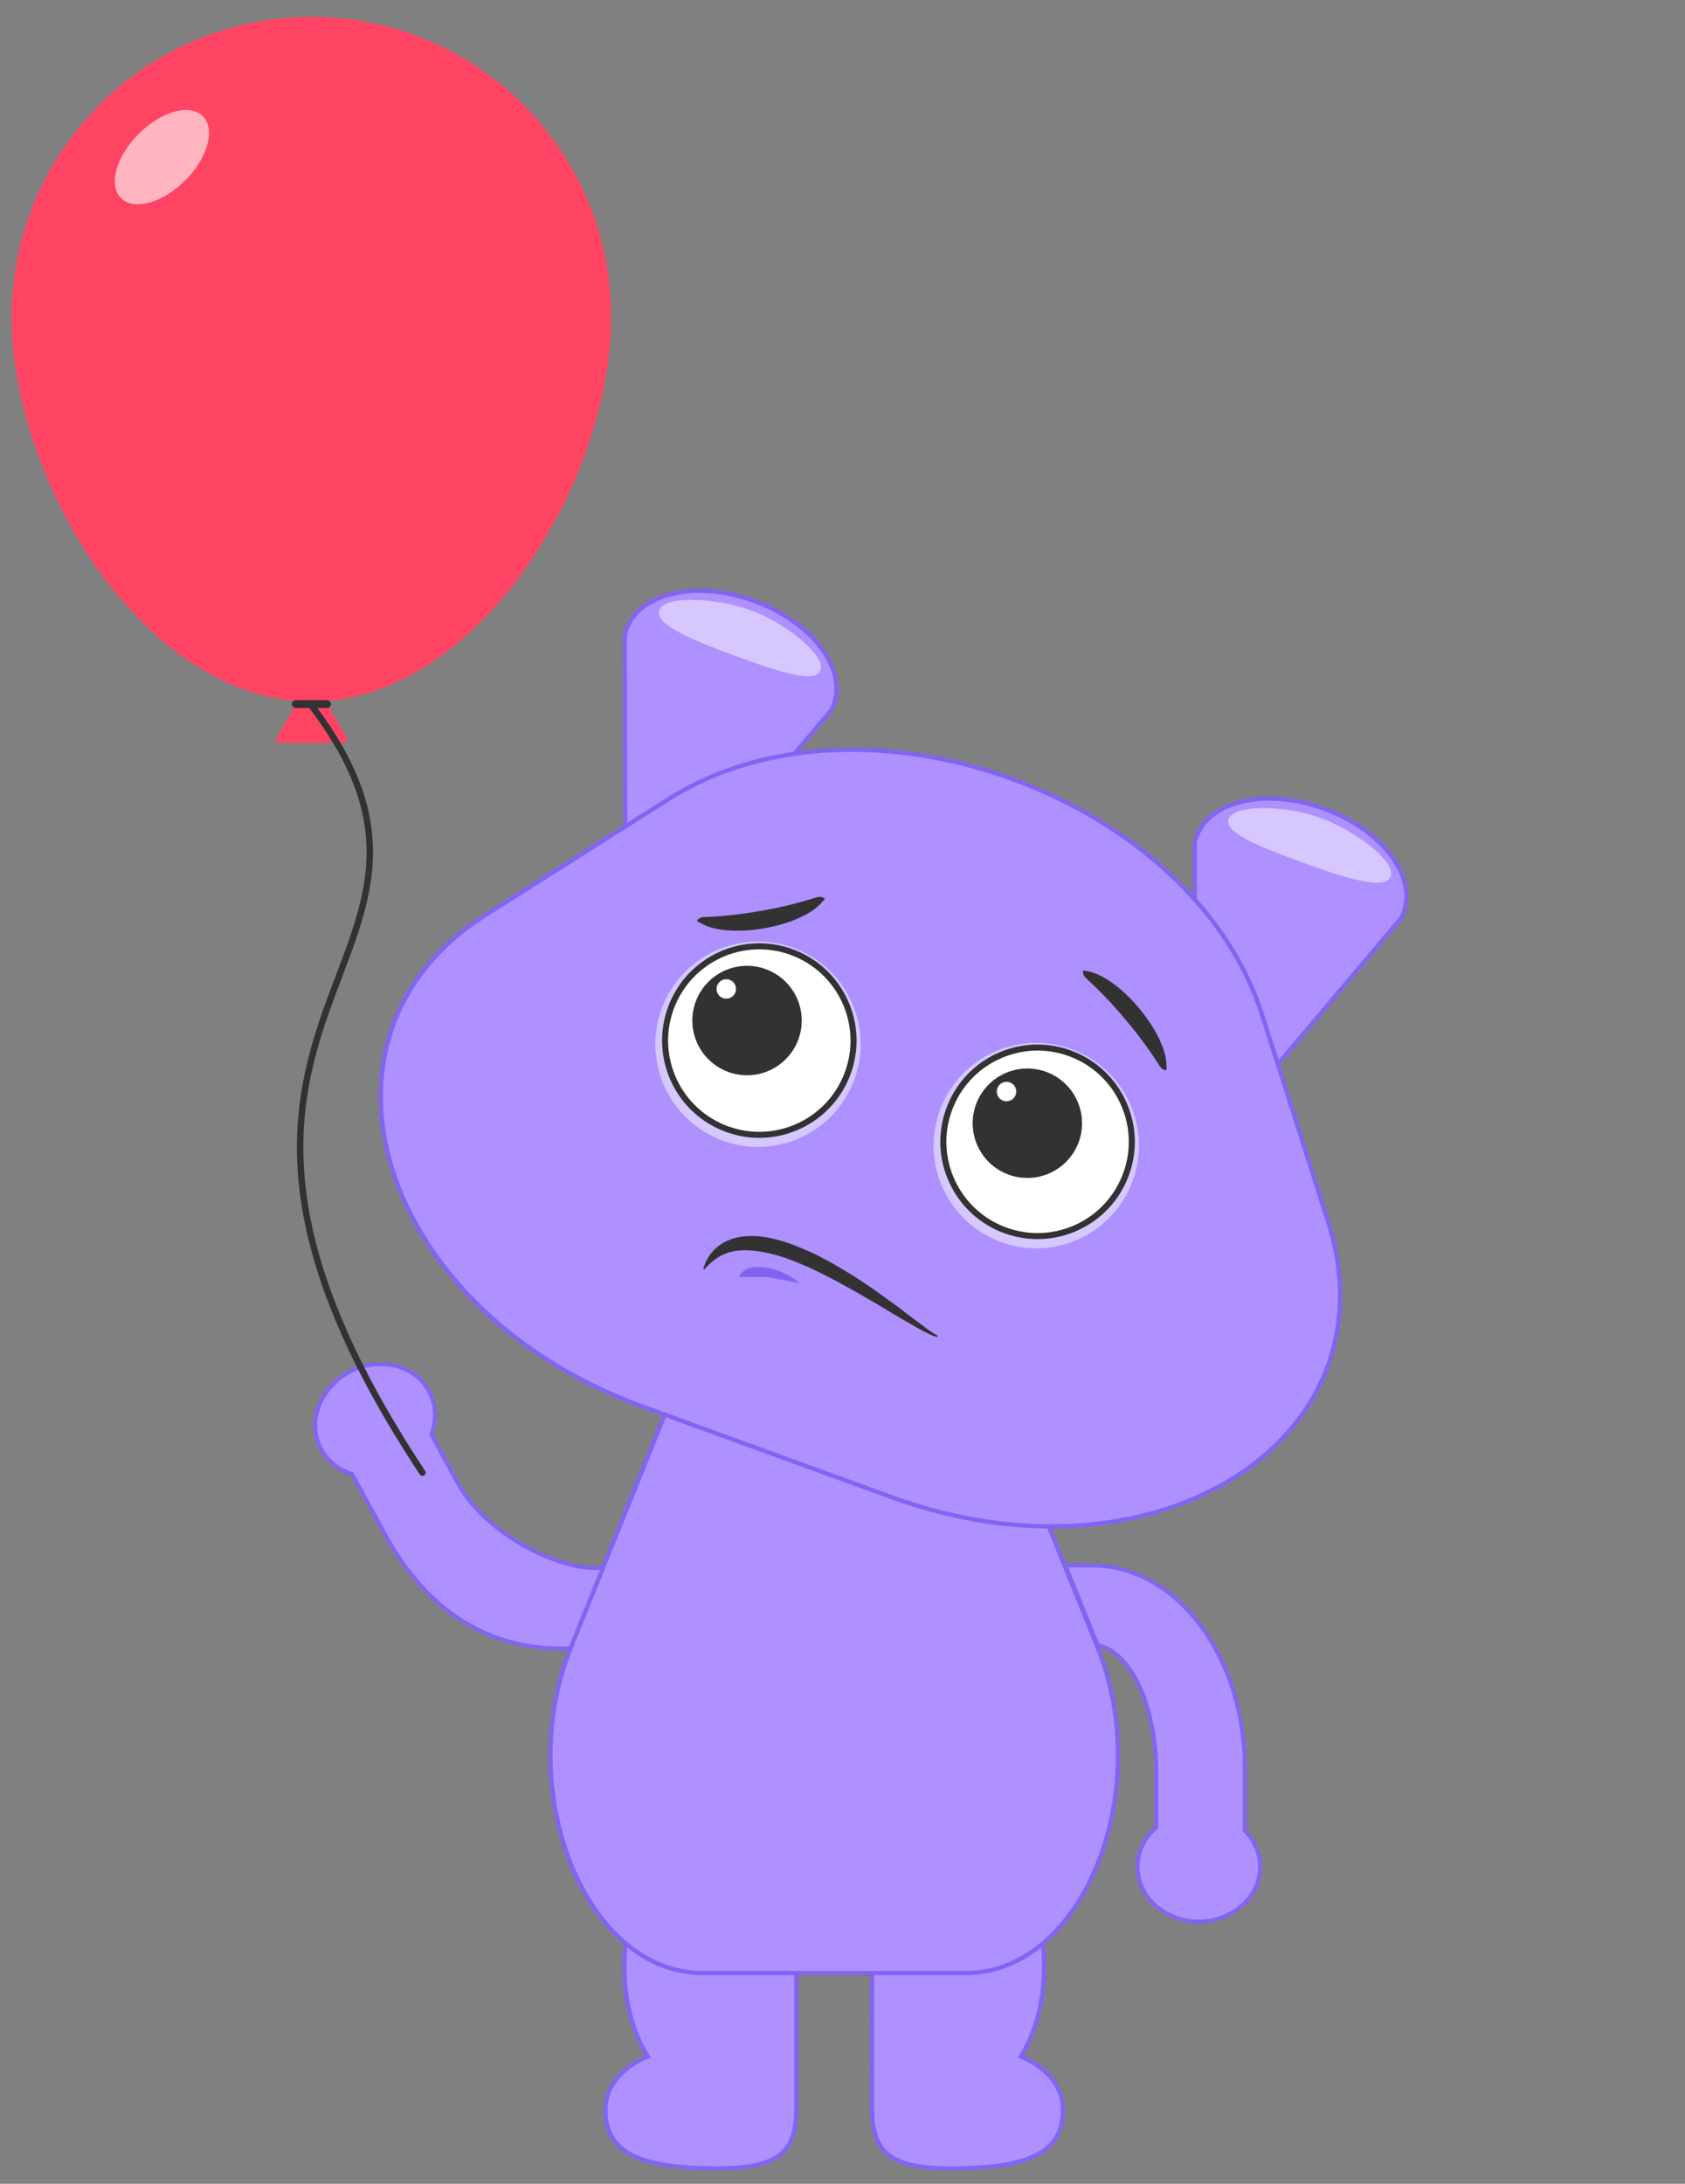 <svg xmlns="http://www.w3.org/2000/svg" viewBox="0 0 1100 1425"><rect x="0" y="0" width="1100" height="1425" fill="#808080" stroke="none"/><title>Skeptical Mozi__Purple + Balloon</title><g id="Artboard_2___Balloon" data-name="Artboard 2__+ Balloon"><path d="M695.5,1021.4l21.1,52.3c21.4,3.8,38.2,39.5,38.2,82.8v36a33.9,33.9,0,0,0-12.2,25.7c0,10.1,4.7,19.2,12.2,25.7a43.2,43.2,0,0,0,57.8-2.1,32.9,32.9,0,0,0,0-47.2v-41.1c0-72.9-44.7-132-99.8-132Z" fill="#af90ff" stroke="#8264f2" stroke-miterlimit="10" stroke-width="2.6"/><path d="M519.9,1377.7c-.8,26.6-10.9,37.7-54.4,37.3-47.2-.5-71.3-9.8-70.2-39.9.5-13.9,11-26.2,27.5-33.2-9.4-14.9-14.9-34.7-15.2-56.6-.5-50.4,20.8-83.7,65.3-84.1,33.2,1.4,46.2,8.8,46.5,40.5C520.1,1257.1,519.9,1377.7,519.9,1377.7Z" fill="#af90ff" stroke="#8264f2" stroke-miterlimit="10" stroke-width="2.78"/><path d="M569.3,1377.7c.8,26.6,10.9,37.7,54.4,37.3,47.2-.5,71.3-9.8,70.2-39.9-.5-13.9-11-26.2-27.5-33.2,9.4-14.9,14.9-34.7,15.2-56.6.5-50.4-20.8-83.7-65.3-84.1-33.2,1.4-46.2,8.8-46.5,40.5C569.1,1257.1,569.3,1377.7,569.3,1377.7Z" fill="#af90ff" stroke="#8264f2" stroke-miterlimit="10" stroke-width="2.78"/><path d="M630.5,861.9l85.9,212.8c38.2,94.6-9.5,212.8-85.9,212.8H458.7c-76.4,0-124.1-118.2-85.9-212.8l85.9-212.8C496.9,767.3,592.3,767.3,630.5,861.9Z" fill="#af90ff" stroke="#8264f2" stroke-miterlimit="10" stroke-width="2.78"/><path d="M393.7,1022.8l-21,51.9-.4.9c-39.8,1.6-88.7-12.7-122.8-77.7l-19.7-36.1a32.9,32.9,0,0,1-22.6-41.4A43.2,43.2,0,0,1,257,891c9.7,2.1,18.2,7.8,23,16.7a33.9,33.9,0,0,1,1.6,28.4l17.2,31.6C318.6,1003.8,370.9,1026.6,393.7,1022.8Z" fill="#af90ff" stroke="#8264f2" stroke-miterlimit="10" stroke-width="2.6"/><path d="M409,410.5a29.1,29.1,0,0,0-1,3.2l-.2.8v12.9l.6,195,125.8-149,8.4-9.9.4-.8a29.1,29.1,0,0,0,1.3-3.1c8.6-23.7-14.7-53.9-52.1-67.5S417.6,386.8,409,410.5Z" fill="#af90ff" stroke="#8264f2" stroke-miterlimit="10" stroke-width="2.78"/><path d="M431.5,398.5c-3.1,8.4,24.3,19.5,47.9,28.1s52.2,18.8,55.2,10.4-21.3-29.1-44.9-37.7S434.5,390.2,431.5,398.5Z" fill="#d6c7ff" stroke="#d6c7ff" stroke-linecap="round" stroke-linejoin="round" stroke-width="2.23"/><path d="M916.4,595.2a29.1,29.1,0,0,1-1.3,3.1l-.4.8-8.4,9.9-125.8,149-.6-195V550l.2-.8a29.1,29.1,0,0,1,1-3.2c8.6-23.7,45.9-31.9,83.3-18.3S925,571.5,916.4,595.2Z" fill="#af90ff" stroke="#8264f2" stroke-miterlimit="10" stroke-width="2.78"/><path d="M906.8,571.6c-3.1,8.4-31.1-.7-54.7-9.3s-52.1-19.1-49-27.5,35-8.6,58.6,0S909.9,563.2,906.8,571.6Z" fill="#d6c7ff" stroke="#d6c7ff" stroke-linecap="round" stroke-linejoin="round" stroke-width="2.23"/><path d="M788.5,554v0Z" fill="#af90ff"/><path d="M543,462.9l-.4.8.6-.7Z" fill="#af90ff"/><path d="M407.8,413.7v.9l.2-.8Z" fill="#af90ff"/><path d="M436.7,521.3,317.2,596.9c-126.6,80-69.7,258.4,102.4,321L582.1,977c172.1,62.6,330.3-37.4,284.8-180.1l-43-134.7C778.4,519.6,563.3,441.3,436.7,521.3Z" fill="#af90ff" stroke="#8264f2" stroke-miterlimit="10" stroke-width="2.78"/><circle cx="494.8" cy="681.4" r="64.9" transform="translate(-314.7 913.3) rotate(-70)" fill="#7fccff" stroke="#7fccff" stroke-linecap="round" stroke-linejoin="round" stroke-width="4.16"/><circle cx="495.7" cy="679" r="61.5" transform="translate(-311.9 912.6) rotate(-70)" fill="#fff" stroke="#323232" stroke-linecap="round" stroke-linejoin="round" stroke-width="3.94"/><circle cx="676.5" cy="747.5" r="64.9" transform="translate(-257.3 1127.6) rotate(-70)" fill="#7fccff" stroke="#7fccff" stroke-linecap="round" stroke-linejoin="round" stroke-width="4.16"/><circle cx="677.4" cy="745.1" r="61.5" transform="translate(-254.5 1126.8) rotate(-70)" fill="#fff" stroke="#323232" stroke-linecap="round" stroke-linejoin="round" stroke-width="3.94"/><path d="M484,711.1a34.2,34.2,0,1,0-20.4-43.8A34.2,34.2,0,0,0,484,711.1Z" fill="#323232" stroke="#323232" stroke-linecap="round" stroke-linejoin="round" stroke-width="3"/><circle cx="469.5" cy="687.2" r="3.2" transform="translate(-336.8 893.3) rotate(-70)" fill="#fff" stroke="#c1c1c1" stroke-miterlimit="10" stroke-width="0.14"/><circle cx="521.9" cy="670.8" r="6.3" transform="translate(-287 931.8) rotate(-70)" fill="#fff" stroke="#c1c1c1" stroke-miterlimit="10" stroke-width="0.28"/><path d="M666.6,777.5a34.2,34.2,0,1,0-20.4-43.8A34.2,34.2,0,0,0,666.6,777.5Z" fill="#323232" stroke="#323232" stroke-linecap="round" stroke-linejoin="round" stroke-width="3"/><circle cx="652.1" cy="753.6" r="3.2" transform="translate(-279.1 1108.6) rotate(-70)" fill="#fff" stroke="#c1c1c1" stroke-miterlimit="10" stroke-width="0.14"/><circle cx="704.4" cy="737.2" r="6.3" transform="translate(-229.3 1147) rotate(-70)" fill="#fff" stroke="#c1c1c1" stroke-miterlimit="10" stroke-width="0.28"/><circle cx="494.8" cy="681.4" r="64.9" transform="translate(-314.7 913.3) rotate(-70)" fill="#d6c7ff" stroke="#d6c7ff" stroke-linecap="round" stroke-linejoin="round" stroke-width="4.16"/><circle cx="495.7" cy="679" r="61.5" transform="translate(-311.9 912.6) rotate(-70)" fill="#fff" stroke="#323232" stroke-linecap="round" stroke-linejoin="round" stroke-width="3.94"/><circle cx="676.5" cy="747.5" r="64.9" transform="translate(-257.3 1127.6) rotate(-70)" fill="#d6c7ff" stroke="#d6c7ff" stroke-linecap="round" stroke-linejoin="round" stroke-width="4.16"/><circle cx="677.4" cy="745.1" r="61.5" transform="translate(-254.5 1126.8) rotate(-70)" fill="#fff" stroke="#323232" stroke-linecap="round" stroke-linejoin="round" stroke-width="3.94"/><path d="M476,698.1a34.2,34.2,0,1,1,43.8-20.4A34.2,34.2,0,0,1,476,698.1Z" fill="#323232" stroke="#323232" stroke-linecap="round" stroke-linejoin="round" stroke-width="3"/><circle cx="474.1" cy="645.4" r="6.3" transform="translate(-294.5 870.1) rotate(-70)" fill="#fff" stroke="#c1c1c1" stroke-miterlimit="10" stroke-width="0.28"/><path d="M659,765.1a34.2,34.2,0,1,1,43.8-20.4A34.2,34.2,0,0,1,659,765.1Z" fill="#323232" stroke="#323232" stroke-linecap="round" stroke-linejoin="round" stroke-width="3"/><circle cx="657.1" cy="712.4" r="6.3" transform="translate(-237.1 1086.1) rotate(-70)" fill="#fff" stroke="#c1c1c1" stroke-miterlimit="10" stroke-width="0.28"/><path d="M455.2,601a.4.4,0,0,0,.3.3,3.3,3.3,0,0,0,1,.7h.4c7.9,5.2,24,6.9,42.2,3.7s32.7-10.3,38.3-18c.4-.3.8-.5.7-.8s.4-.5.3-.6-2.2-1.4-4.3-1l-.8.2-1,.3a262.5,262.5,0,0,1-35.2,8.5,268.3,268.3,0,0,1-36.2,4.1h-1.9C456.6,599,455,600,455.2,601Z" fill="#323232"/><path d="M761.3,698.1a.4.4,0,0,0,.2-.4,3.3,3.3,0,0,0,.1-1.2,1.2,1.2,0,0,0-.2-.4c.6-9.4-6.1-24.2-17.9-38.3s-25.3-23.2-34.7-24.2c-.4-.2-.8-.4-1.1-.2s-.6-.1-.7,0-.1,2.6,1.3,4.2l.6.6.8.8a262.5,262.5,0,0,1,25,26.3,268.3,268.3,0,0,1,21.7,29.3l.6.9a2.6,2.6,0,0,0,.5.7C758.9,697.9,760.6,698.7,761.3,698.1Z" fill="#323232"/><path d="M459.3,827.6a26.9,26.9,0,0,1,5.3-10.2,28.3,28.3,0,0,1,9.5-7.4,35,35,0,0,1,11.7-3.2,51.3,51.3,0,0,1,11.8.2,78.4,78.4,0,0,1,11.3,2.4c3.7,1,7.2,2.2,10.7,3.6s6.9,2.9,10.3,4.4,6.6,3.3,9.9,5a337.2,337.2,0,0,1,37,23.6l8.8,6.4,8.7,6.6,8.7,6.5a74.1,74.1,0,0,0,8.9,6h0a.5.5,0,0,1-.4.9,34,34,0,0,1-5.2-2l-4.9-2.5-9.5-5.4-9.4-5.5-9.3-5.6c-12.5-7.3-24.9-14.5-37.7-20.8a211.2,211.2,0,0,0-19.4-8.5,102.8,102.8,0,0,0-19.9-5.4c-6.6-1-13.2-1.3-19.4.3a30.2,30.2,0,0,0-8.8,4,42.3,42.3,0,0,0-7.9,7,.5.5,0,0,1-.9-.5Z" fill="#323232"/><path d="M482.6,833a8.4,8.4,0,0,1,.7-1.3,6.2,6.2,0,0,1,.9-1.2,10.7,10.7,0,0,1,2.3-1.8l1.3-.7,1.3-.5,1.4-.4,1.4-.2a32.4,32.4,0,0,1,10.8.7,47.9,47.9,0,0,1,18.6,9,.4.4,0,0,1,.1.5H521l-9.9-1.9c-3.2-.6-6.4-1.2-9.5-1.6a45.8,45.8,0,0,0-9.1-.2h-9.6a.4.4,0,0,1-.4-.5Z" fill="#8264f2"/></g><g id="Balloon__New_String_copy" data-name="Balloon__New String copy"><path d="M8.6,227.5c.7,7,1.7,14.1,3,21.2s2.9,14.3,4.8,21.5,4.1,14.4,6.6,21.5,5.2,14.3,8.2,21.3,6.3,14,9.8,20.8,7.3,13.5,11.3,20.1,8.2,12.9,12.6,19.1S74,385,78.8,390.7s9.9,11.1,15.1,16.3,10.6,10,16.1,14.5a194.2,194.2,0,0,0,17.1,12.4,168.6,168.6,0,0,0,18,10.1,147.6,147.6,0,0,0,18.8,7.5,132.6,132.6,0,0,0,19.4,4.7,123.7,123.7,0,0,0,40,0,132.6,132.6,0,0,0,19.4-4.7,147.6,147.6,0,0,0,18.8-7.5,168.6,168.6,0,0,0,18-10.1,194.2,194.2,0,0,0,17.1-12.4q8.3-6.7,16.1-14.5t15.1-16.3q7.3-8.5,13.9-17.8t12.6-19.1q6-9.8,11.3-20.1t9.8-20.8q4.5-10.5,8.2-21.3t6.6-21.5q2.9-10.8,4.8-21.5c1.3-7.1,2.3-14.2,3-21.2s1-13.9,1-20.6a198.1,198.1,0,0,0-1-20,195.5,195.5,0,0,0-3-19.4q-2-9.6-4.8-18.8t-6.6-18q-3.7-8.8-8.2-17.1t-9.8-16.1q-5.3-7.8-11.3-15.1T341.8,68.4q-6.6-6.6-13.9-12.6T312.8,44.4q-7.8-5.3-16.1-9.8t-17.1-8.2q-8.8-3.7-18-6.6T242.8,15a195.5,195.5,0,0,0-19.4-3,198.7,198.7,0,0,0-40,0,195.5,195.5,0,0,0-19.4,3q-9.6,2-18.8,4.8t-18,6.6q-8.8,3.7-17.1,8.2T93.9,44.4q-7.8,5.3-15.1,11.3T64.9,68.4Q58.3,75,52.3,82.3T41,97.3q-5.3,7.8-9.8,16.1t-8.2,17.1q-3.7,8.8-6.6,18t-4.8,18.8a195.5,195.5,0,0,0-3,19.4C7,207.3,7,207.3,8.6,227.5Z" fill="#ff4463"/><path d="M205.3,445l21.1,36.5a2.2,2.2,0,0,1-1.9,3.3H182.3a2.2,2.2,0,0,1-1.9-3.3L201.5,445A2.2,2.2,0,0,1,205.3,445Z" fill="#ff4463"/><rect x="190.6" y="456.8" width="25.6" height="5.11" rx="2.6" ry="2.6" transform="translate(406.7 918.8) rotate(-180)" fill="#323232"/><ellipse cx="105.7" cy="102.5" rx="37.8" ry="21.5" transform="translate(-41.5 104.8) rotate(-45)" fill="#ffb4c0"/><path d="M202.4,459.2C333.7,629.9,74.4,656.7,275.8,961" fill="none" stroke="#323232" stroke-linecap="round" stroke-linejoin="round" stroke-width="4.19"/></g></svg>